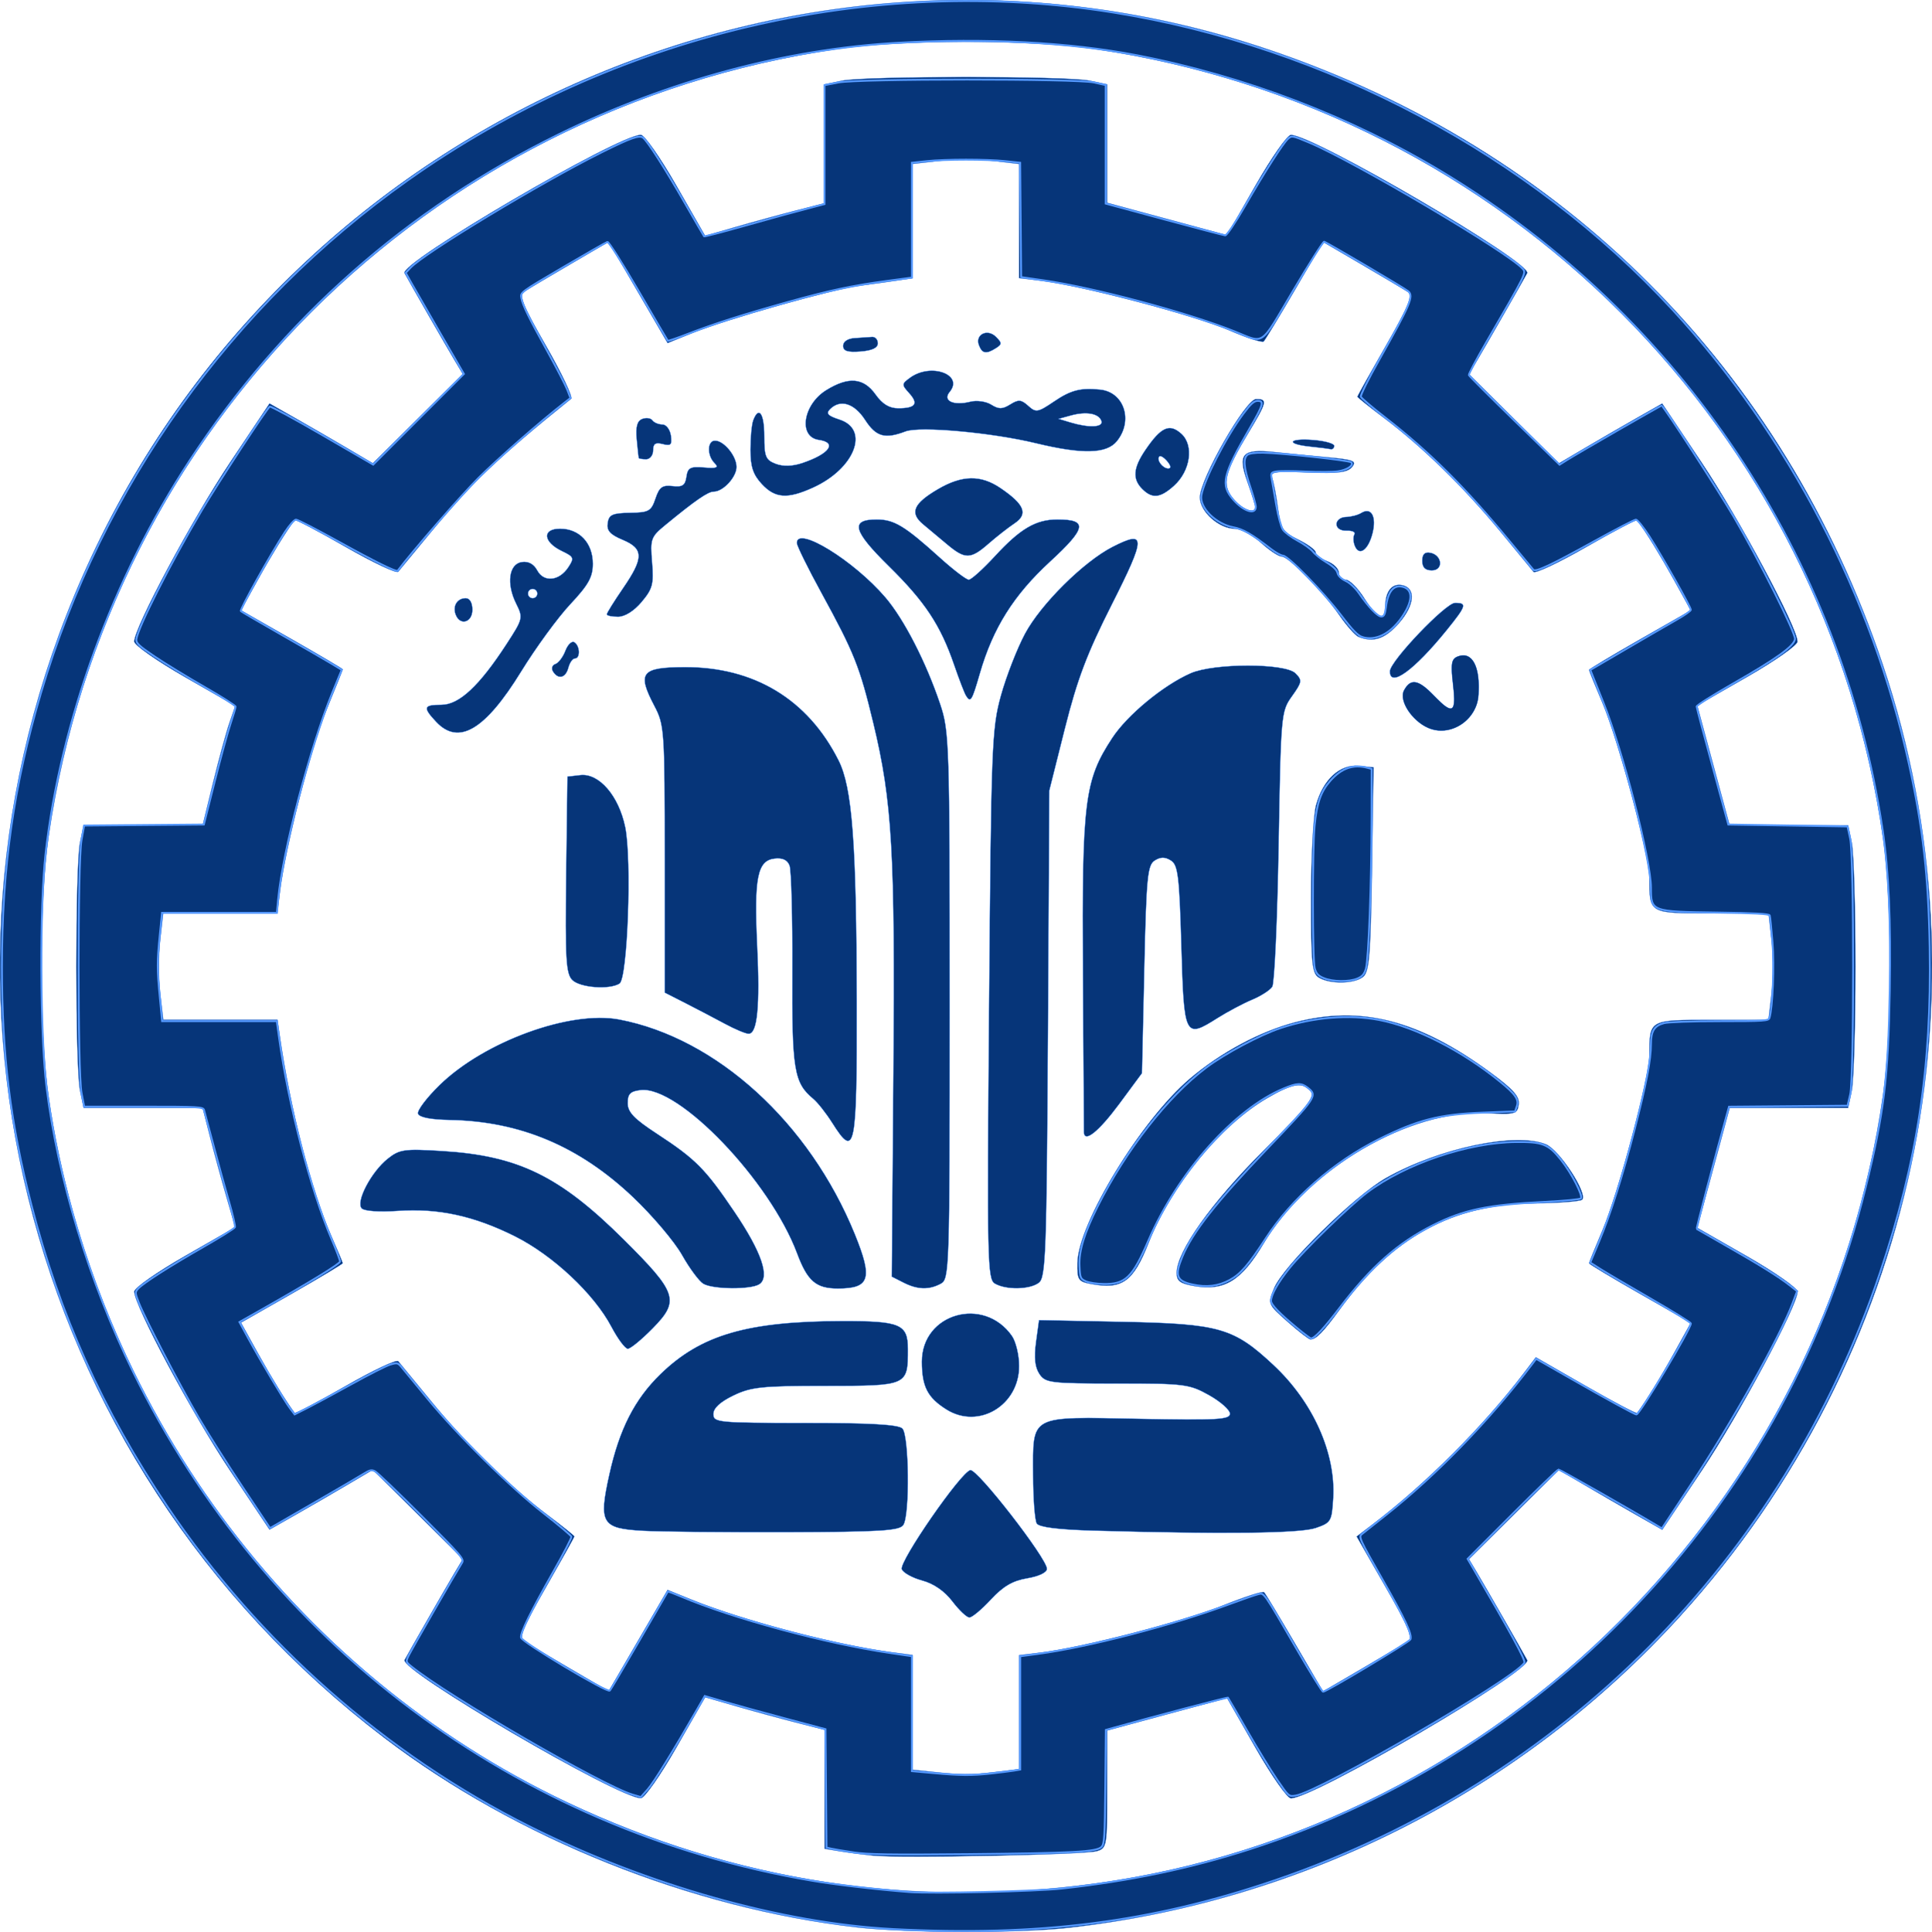 <?xml version="1.0" encoding="UTF-8" standalone="no"?>
<svg
   viewBox="0 0 5510.2 5509.6"
   width="5510.2"
   height="5509.6"
   version="1.1"
   id="svg4"
   sodipodi:docname="sharif - Copy.svg"
   inkscape:version="1.1.2 (b8e25be833, 2022-02-05)"
   xmlns:inkscape="http://www.inkscape.org/namespaces/inkscape"
   xmlns:sodipodi="http://sodipodi.sourceforge.net/DTD/sodipodi-0.dtd"
   xmlns="http://www.w3.org/2000/svg"
   xmlns:svg="http://www.w3.org/2000/svg">
  <defs
     id="defs8" />
  <sodipodi:namedview
     id="namedview6"
     pagecolor="#ffffff"
     bordercolor="#666666"
     borderopacity="1.0"
     inkscape:pageshadow="2"
     inkscape:pageopacity="0.0"
     inkscape:pagecheckerboard="0"
     showgrid="false"
     inkscape:zoom="0.046138537"
     inkscape:cx="-4616.5313"
     inkscape:cy="4031.3372"
     inkscape:window-width="2560"
     inkscape:window-height="1506"
     inkscape:window-x="-11"
     inkscape:window-y="-11"
     inkscape:window-maximized="1"
     inkscape:current-layer="svg4" />
  <path
     d="M2444.2 5497c-473.3-54.3-972.1-254.2-1347.5-540C53.7 4163.1-291.8 2767.1 262 1585.1 851.7 326.4 2307.6-300.4 3616.3 140.8c844.3 284.7 1470.5 911.3 1753.6 1754.8 313.8 934.9 92.7 1974.6-576.7 2712.6-452.2 498.5-1073.6 815.1-1747.7 890.2-139.8 15.5-460.2 14.8-601.3-1.4zm680.5-125.3c1156.5-159 2081.9-1086.6 2246.2-2251.6 25.3-179.4 25.3-547.3 0-726.8C5206.6 1227.7 4294.1 312.3 3125 140.4c-191.7-28.2-548.8-28.2-740.4 0C1218.7 311.8 310.1 1218.8 139.2 2381.8c-27.3 185.6-27.3 564.2 0 749.8 128.4 873.2 691.1 1637.3 1479.9 2009.5 476.7 224.9 982.8 302.4 1505.6 230.6zm-634.2-79.3c-29.1-3-72.2-8.6-95.8-12.5l-42.9-7.1v-339.2l-82.6-21.1c-45.4-11.6-122.1-32.5-170.3-46.5l-87.7-25.4-82.4 144c-45.3 79.2-90.7 144-100.9 144-64.7 0-689.5-365.6-673.9-394.4 15.7-28.7 121.7-213.5 141.9-247.3l24.2-40.4-128.3-127.3-128.5-127.2-72.7 42.9c-40 23.6-106.3 62-147.3 85.3l-74.6 42.4L656 4193.9c-106.9-159.9-273.1-470.5-273.1-510.3 0-10.2 64.8-55.6 144-100.9l144-82.4-25.4-87.7c-14-48.2-34.9-124.9-46.5-170.3l-21.1-82.6H238.6l-10.5-49.6c-13.7-64.4-13.7-642.5 0-707l10.5-49.6H578l29.9-122.2c16.5-67.2 37.4-143.8 46.6-170.2l16.6-48-144.1-82.4c-79.3-45.4-144.2-90.8-144.2-101 0-39.8 166.2-350.4 273.1-510.3l112.8-168.7 74.6 42.4c41 23.3 107.3 61.7 147.3 85.3l72.7 42.9 128.3-127.3 128.3-127.3-24.2-40.4c-20.2-33.7-126.3-218.5-141.9-247.3-15.6-28.7 609.1-394.4 673.9-394.4 10.2 0 55.6 64.8 100.9 144l82.4 144 87.7-25.4c48.2-14 124.9-34.9 170.3-46.5l82.6-21.1v-339l49.6-10.5c64.4-13.7 642.5-13.7 707 0l49.6 10.5v337.8l170.9 46.2 170.9 46.2 81.8-143c45-78.6 90.2-143 100.3-143 64.7 0 689.5 365.6 673.9 394.4-15.7 28.7-121.7 213.5-141.9 247.3l-24.2 40.4 128.3 127.3 128.3 127.3 72.7-42.9c40-23.6 106.3-62 147.3-85.3l74.6-42.4 112.8 168.7c106.9 159.9 273.1 470.5 273.1 510.3 0 10.2-64.3 55.3-143 100.3l-143 81.8 46.2 170.9 46.2 170.9h337.9l10.5 49.6c5.8 27.3 10.5 186.3 10.5 353.5s-4.7 326.2-10.5 353.5l-10.5 49.6h-337.8l-46.2 170.9-46.2 170.9 143 81.8c78.6 45 143 90.2 143 100.3 0 39.8-166.2 350.4-273.1 510.3l-112.8 168.7-74.6-42.4c-41-23.3-107.3-61.7-147.3-85.3l-72.7-42.9-128.3 127.3-128.3 127.3 24.2 40.4c20.2 33.7 126.3 218.5 141.9 247.3 15.6 28.7-609.1 394.4-673.9 394.4-10.2 0-55.3-64.3-100.3-143l-81.8-143-170.9 46.2-170.9 46.2V5103c0 162.7-.9 168.2-29.7 176.7-34.8 10.2-559.7 20.7-637.7 12.7zm346.8-238.4l69.4-8.3v-325l62.8-7.6c116.8-14.1 405.7-88.8 517.7-133.9 61.3-24.6 114.4-41.8 118.1-38.1 3.7 3.7 42.9 68.8 87.3 144.8l80.6 138.1 111.9-65.4c61.5-36 120.2-70.7 130.4-77.2 14.9-9.5 2.2-40.2-63.9-155.5l-82.4-143.7 43.7-33.1c150.9-114.1 318.9-282.2 434.3-434.4l33.1-43.6L4523 3953c78.5 45 144.4 79.7 146.3 77.1 25-33.6 66.1-100.4 105-170.7l48-86.7-145.1-82.7c-79.8-45.5-145.1-84.7-145.1-87 0-2.4 17.6-45.6 39-96 44.7-105.1 132.7-433.6 132.9-496.5.4-103.2-2.1-101.7 177.9-101.7h161.8l8.8-75c4.8-41.3 4.9-109.6.1-152l-8.7-76.9H4882c-180.2 0-177.6 1.5-178-101.7-.3-62.9-88.2-391.4-132.9-496.5-21.5-50.4-39-93.7-39-96s65.3-41.5 145.1-87l145.1-82.7-48-86.7c-39-70.4-80-137.1-105-170.7-2-2.6-67.3 31.8-145.2 76.5-77.9 44.7-145.5 76.6-150.3 70.9s-47.7-58-95.5-116.1c-100.7-122.6-222.9-241.8-330.9-322.8-41.8-31.3-76-58.7-76-60.7s36.6-67.5 81.3-145.4c65.2-113.7 77.6-144 62.8-153.5-10.2-6.5-68.9-41.2-130.4-77.2l-111.9-65.4-80.6 138.1c-44.3 75.9-84.1 141.6-88.4 145.9-4.3 4.3-49.3-10.3-100-32.5-93.5-41-420.2-127-534.7-140.7l-62.8-7.5V467.7l-75-8.8c-41.3-4.8-109.6-4.9-152-.1l-76.9 8.7v325.8l-42.9 6.6c-23.6 3.6-72.2 10.4-107.9 15-77.6 9.9-382.7 96.3-479.3 135.7l-68.6 27.9L1820 834l-84-144.3-111.7 65.3c-61.4 35.9-120 70.6-130.2 77.1-14.9 9.5-2.4 40 63.3 154.4 45 78.4 77.1 146.3 71.4 150.9-209.3 168.6-282.3 237.9-397.1 377.1-48 58.1-91.1 110.4-95.9 116.1-4.8 5.7-72.4-26.2-150.3-70.9s-143.2-79.1-145.2-76.5c-25 33.6-66.1 100.4-105 170.7l-48 86.7 145.1 82.7c79.8 45.5 145.1 84.1 145.1 85.7s-20.6 53.3-45.9 114.7c-44.6 108.7-117.2 391.4-132.9 518l-7.8 62.8H465.5l-8.7 76.9c-4.8 42.3-4.7 110.7.1 152l8.8 75h325.6l6.2 42.9c30.8 213.7 90.3 444.6 148.6 576.4 17.3 39.1 31.4 72.9 31.4 75.1 0 2.2-65.3 41.3-145.1 86.8l-145.1 82.7 48 86.7c39 70.4 80 137.1 105 170.7 2 2.6 67.3-31.8 145.2-76.5 77.9-44.7 145.5-76.6 150.3-70.9 4.8 5.7 47.7 58 95.5 116.1 100.7 122.6 222.9 241.8 330.9 322.8 41.8 31.3 76 58.7 76 60.7s-36.6 67.5-81.3 145.4c-65.2 113.7-77.6 144-62.8 153.5 10.2 6.5 68.8 41.2 130.2 77.1l111.7 65.3 84-144.3 84-144.3 68.6 27.8c145.7 59.1 409.9 128.7 567.4 149.5l62.8 8.3v327.2l49.6 5.2c89.3 9.7 114.7 9.8 184.9 1.4zm-121-486.6c-22.5-29.5-53.2-50.7-86.1-59.6-28.1-7.6-54.3-22.1-58.3-32.3-8.2-21.5 168.2-276.5 195.5-282.6 19.6-4.4 218.6 251.8 218.6 281.5 0 10.4-22.9 21.4-56.2 27-41.5 6.9-68.6 22.8-103.7 60.6-26.1 28.2-53.7 51.2-61.2 51.2-7.5.1-29.4-20.6-48.6-45.8zm-883.1-201.5c-117.4-6.5-126.2-21.3-95.5-160.1 28.7-129.6 72.2-215 146.2-286.9 115.2-111.9 247.6-150.5 518.2-151.1 166.4-.3 187.4 8.7 187.4 80.4 0 104-.8 104.4-234.1 104.4-182.7 0-213.4 3.2-263.8 27.6-37.7 18.2-57 36.2-57 52.9 0 24 12.9 25.2 261.6 25.2 185.9 0 266.2 4.6 277.5 15.9 19.1 19.1 21.6 245.4 2.9 274.9-10.5 16.7-63.3 20-333.5 20.9-176.4.4-360.9-1.3-409.9-4.1zm1285.4-.4c-100.3-2.8-154.9-9.7-161.7-20.3-5.6-8.8-10.3-70.6-10.4-137.3-.3-174.8-14.1-167.4 303.1-161.3 221.5 4.3 258.3 2.3 258.3-14.5 0-10.8-26.8-34.5-59.5-52.9-56.4-31.6-70-33.3-262.7-33.3-191 0-204.3-1.7-221.4-27.4-12.7-19.1-15.6-46.5-9.6-90.4l8.6-63 239.2 4.8c276 5.6 316 17.1 429.9 123.6 112.2 105 177.4 250 170.1 378.4-3.9 67.3-6 71.1-50.3 86.2-44.5 15.3-262.1 17.8-633.6 7.4zM2699.4 4020c-54.1-33.9-70.2-65.2-70.2-136.7 0-137.6 176.5-187.9 256.9-73.2 11.3 16.2 20.6 54.8 20.6 85.8 0 112.4-115.4 181.6-207.3 124.1zm-955.6-235.8c-49.5-93.9-167-204.1-275.5-258.3-116.6-58.3-219.2-80.5-334.5-72.3-51 3.6-94.3.7-102-7-18.2-18.2 26.7-104.2 74.1-141.9 33.6-26.7 46.8-28.6 155.6-21.9 216.5 13.3 335.3 71.3 517.7 252.7 152.7 151.9 159.9 174 82.5 252.9-31.5 32.1-63.5 58.4-71.1 58.4s-28.6-28.1-46.8-62.6zm1928.5-14.4c-56.9-50.5-57-50.8-38.5-95.8 26.1-63.5 229.4-263.7 319-314.2 151.9-85.6 370.6-131.5 456.5-96 38.3 15.9 120 140.9 103.1 157.8-4.9 4.9-66.5 9.7-136.7 10.5-234.2 2.8-403.3 95.1-554.4 302.4-47.2 64.8-67.2 85.3-83.7 85.7-4.5.1-33.9-22.6-65.3-50.4zm-1666.2-108.3c-12-7-39.5-44-61-82.2-21.6-38.2-84.1-112.1-139.1-164.3-153.6-145.9-322.5-217.1-523.4-220.8-54.6-1-86.9-7.4-90.4-17.9-3-9 24.9-45.9 62-82 127.1-123.8 372-213.1 511.5-186.6 278.1 52.8 543.1 294.3 672.6 612.8 51.5 126.7 42.7 154.4-48.8 154.4-62.2 0-86.6-21-116.1-99.9-77.5-207.2-337.2-478.5-446.1-466-29.5 3.4-37 10.9-37 37.1 0 25.7 17.9 44.6 82.6 86.9 111.5 72.9 138.6 100.2 222.1 223.7 76.9 113.7 101.8 186.3 70.5 206.1-24.7 15.7-131.9 14.7-159.4-1.3zm570.3-3.6l-33-16.8 4.6-581c5-629.1-3.3-773.6-57.2-997.2-39-162-54.5-200.7-148.3-372.3-38.5-70.3-69.9-134.2-69.9-142.1 0-49.9 162.6 50.1 252.6 155.3 53 61.9 116 184.4 156.2 304 26.2 77.8 27.2 108.4 27.2 860.3 0 757.2-.7 780-25.6 793.3-33.8 18-66.3 17-106.6-3.5zm261.1 3c-21.5-12.5-22.6-62.6-16.6-795.8 6-741.1 7.8-787.6 33.8-881.4 15.1-54.5 45.9-133.5 68.3-175.6 45.1-84.7 167.7-206.3 250.3-248.5 95.6-48.7 95.3-28.6-1.8 163.5-71.2 140.8-98.8 213.7-134.2 354.3l-44.5 177.1-4 693.7c-3.6 625.9-6.1 695.4-25.8 710.3-26 19.8-93.5 21-125.5 2.4zm274 1.1c-36.4-6.8-39.6-11.8-38.7-60.2 2-112.4 182.2-407.8 320.5-525.1 88.5-75.1 200.1-134.9 300.2-161 188.7-49.2 354.2-6.5 558.6 144.1 64.8 47.7 82.5 68 79.3 90.6-3.9 27.2-9.9 28.8-90.8 24.6-219.6-11.4-509.6 157.7-636.4 371.1-63.4 106.6-111.5 136.5-197.1 122-41.2-7-51.2-14.3-51.2-37.5 0-61.5 98.7-200.3 248.3-349.5 123.1-122.7 147.1-152.9 134.2-168.5-23-27.8-50.8-23.4-124.8 19.7-132.4 77.1-273.5 249.4-337.5 412.1-43.8 111.5-75.7 134.3-164.6 117.6zm-738-459.5c-17.3-27.4-41.5-58.1-53.9-68.4-55.4-46-61.2-81.7-59.9-367.5.7-150.8-2.9-284.9-7.9-298-6.2-16.1-20.1-22.5-43-19.8-48.6 5.8-58.3 54.7-49.2 248.6 8.1 173.8.6 251-24.5 251-8.3 0-38.8-12.8-67.7-28.4-29-15.6-79.4-42-112.1-58.7l-59.5-30.3v-380.7c0-369.2-.9-382.4-29.7-437.2-49.5-94.3-37.5-109.9 85.5-110.4 199-.9 352.3 91.7 440 265.8 39.3 77.9 51.1 235 52 689.6.7 422.9-4.4 448.4-70.1 344.4zm717.9 26.6c-.2-5.5-1.5-209.1-2.9-452.6-2.8-493 4.3-550.6 83.5-671.5 42.9-65.6 145.6-150.4 223.7-184.8 66.3-29.2 269.8-29.2 299 0 19.9 19.9 19.1 24.9-9.9 65.6-31 43.4-31.5 50-38 427.3-3.6 210.8-11.8 391.2-18.1 401.1-6.3 9.8-32.3 26.6-57.8 37.2-25.4 10.6-69.7 34.2-98.5 52.3-93.6 59.1-95.6 55-103.1-205.2-5.8-199.9-9.6-231.6-29.7-244.2-16.8-10.6-29.4-10.6-46.2 0-20.6 13-23.9 47.4-29.7 310.5l-6.6 295.9-65.9 89.2c-58 78-98.7 110.5-99.8 79.2zm-1459.2-434c-18.1-18.1-20.5-59.4-17.5-300.6l3.6-279.6 36.8-4.2c53.5-6.1 109.5 58.6 128.1 148 19.2 92.6 6.9 431.9-16.2 446.5-28.6 18.2-112.8 11.9-134.8-10.1zm2130.1-6.4c-20.5-12-23.1-37.6-23.1-227.5 0-117.7 6.5-237.1 14.3-265.3 20.2-72.9 67.8-116.6 121.3-111.5l42.7 4.1-4.5 290.7c-3.9 247-7.7 293.2-25.7 307.2-25.2 19.8-92.8 21-125 2.3zM1244 2058.8c-38.7-41.2-36.4-48.7 14.8-48.7 50.6 0 107.9-53.3 185.8-173.1 47-72.3 47.6-75 27.4-115.5-28.4-57-20.6-113.3 16.5-118.6 18.7-2.7 34.1 5.8 43.8 23.9 18.7 34.9 62.5 30.6 88.5-8.8 17.5-26.5 16.1-29.9-18.1-46.3-54.1-25.9-57.2-63.8-5.3-63.8 55.2 0 93.5 40.9 93.5 99.9 0 38.1-12.3 60.1-64.3 115.6-35.4 37.7-98.5 124.1-140.2 191.9-102.6 166.8-178.3 211.7-242.4 143.5zm288.4-365.9c0-7.3-5.9-13.2-13.2-13.2s-13.2 5.9-13.2 13.2c0 7.3 5.9 13.2 13.2 13.2s13.2-5.9 13.2-13.2zm2542.3 383.8c-47.3-19.6-86-78.7-70.4-107.7 18.8-35.1 41.2-31.2 85.1 14.6 54.1 56.5 64.4 50.5 54.7-31.6-7-59.4-4.7-72.7 13.7-79.8 41.2-15.8 64.8 29 58.9 111.4-5.1 70.5-79.3 119.1-142 93.1zm-1319.8-92.8c-4.4-7.1-19.7-46.8-33.9-88.1-38.9-113.1-83-179.7-186.4-281.4-102.3-100.6-110.6-132.8-34.3-132.8 49.7 0 79.9 18.2 179.5 108.2 38.7 35 76.2 63.6 83.2 63.6s40.6-30.3 74.8-67.4c72.2-78.4 116.5-104.4 178-104.4 87.4 0 83.2 24.4-20.9 120.2-104 95.8-162.9 189.7-200.3 319.2-22.8 78.8-26.4 84.5-39.7 62.9zm-1177.8-68.8c-5.3-8.7-2.3-18.2 6.7-21.2s22-20.1 28.7-37.9c6.8-17.8 18.3-28.8 25.6-24.3 16.3 10.1 17.6 46.3 1.6 46.3-6.4 0-14.8 11.9-18.6 26.4-7.7 29.5-29.1 34.7-44 10.7zm2387-.8c.4-28.6 159.1-194.9 185.9-194.9 34.9 0 32.4 8.3-23.9 77.9-93.2 115.1-162.8 165.4-162 117zm-89.6-98c-9.2-3.7-33.8-31.5-54.7-61.7-48.7-70.5-144-167.3-164.5-167.3-8.7 0-35.4-17.8-59.3-39.6s-57.1-39.6-73.8-39.6c-45.5 0-100.1-48.7-100.1-89.4 0-52.3 130.7-280.6 160.6-280.6 33.3 0 31.3 8.1-23.7 99.1-67.4 111.5-74.8 143.4-42.5 184.6 23.7 30.1 64.1 46.1 64.1 25.3 0-4.5-10.4-37.4-23.1-73.2-28.2-79.4-14.9-94.3 76-84.7 32.7 3.5 99.9 10 149.3 14.6 78.2 7.2 87.7 10.9 73.3 28.2-12.9 15.6-40.5 19-126.4 15.4-93.5-3.9-108.6-1.6-101.7 15.3 4.5 10.9 12 49.6 16.7 85.9 7.7 59.9 13.1 68.3 58.1 90.3 27.3 13.3 49.6 29.8 49.6 36.7 0 6.8 14.9 18.1 33 25s33 21.6 33 32.7c0 11.1 8.8 20.1 19.7 20.1 10.8 0 34.7 23.8 53 52.9 37.3 59.1 59.4 67.7 59.7 23.1.3-42.5 18.9-66.1 47.6-60.6 40.8 7.8 36.9 56.9-8.8 108.9-39.3 44.6-72.4 55.8-115.1 38.6zM1299.6 1753c-9.4-24.5 4.3-46.9 28.8-46.9 11.5 0 19 13.1 19 33 0 36.4-35.3 46.6-47.8 13.9zm431-.9c0-3.8 20.8-37.2 46.2-74.2 59.5-86.5 59.3-113-.8-138.2-36.1-15.1-46.1-26.3-42.9-47.9 3.5-23.9 13.3-28.4 63.6-29.2 53.9-.9 60.6-4.6 72.7-40.6 10.9-32.7 19.5-38.9 48.6-35.6 28.3 3.3 36.2-2 39.7-26.4 3.7-26.1 11-30 50.4-26.7 36.6 3 42.7.4 29.7-12.6-21.8-21.8-20.8-63.9 1.4-63.9 25.6 0 61.5 43.8 61.5 75 0 29-38.3 70.4-65 70.4-16.4 0-52 24.5-138.1 95.3-41.3 33.9-43.3 39.6-37.7 106.3 5.1 61.9 1.5 75.7-29.8 112.9-21.9 26.1-47.9 42.3-67.5 42.3-17.6 0-32-3.1-32-6.9zm2325.7-152.6c0-18.9 7.1-26 23-23 34.4 6.6 38.3 50.4 4.4 50.4-18.9 0-27.4-8.5-27.4-27.4zm-1354.4-46.3c-21.8-18.3-53-44.4-69.4-58-38.8-32.4-27.6-58.9 42.3-99.9 69.2-40.6 122.6-41.5 179.1-3 68.3 46.5 79.2 74 39.8 100.3-18 12-51.5 38.2-74.4 58.2-50.9 44.5-66.7 44.8-117.4 2.4zm1161.7 2.7c-4.3-11.2-4.6-25.5-.7-31.8 3.9-6.3-6-11.1-22-10.5-17.5.6-29.1-6.9-29.1-18.8 0-10.9 11.9-20 26.4-20.3 14.5-.3 34.4-5.4 44.1-11.4 29-18 44.6 10.5 32.1 58.7-12.4 48.2-38.7 65.8-50.8 34.1zm-1690.9-175.4c-25-27-32.4-49.4-32.4-98 0-34.7 3.6-72.5 8-84 16-41.8 31.6-19.4 31.6 45.5 0 58.4 3.9 67.9 32.5 78.8 21.3 8.1 47.6 7.3 76-2.2 77.5-26.1 100.4-58.4 46.9-66-59.2-8.4-45.4-100.7 21.2-141.9 63.6-39.3 106.5-35.6 140.5 12.1 19.7 27.7 39.2 39.6 64.8 39.6 49.4 0 58.7-12.7 31.2-43.1-21.9-24.2-21.8-26.3 2.5-44 59.4-43.5 154.4-9.1 112.9 40.8-20.7 25 11.1 39.7 59.3 27.6 18.1-4.6 44.8-.8 59.4 8.4 21.5 13.4 31.9 13.3 54.3-.7 23.4-14.6 31.3-14 51.3 4.1 21.9 19.8 27.2 18.9 73.3-12.3 48-32.6 76-39.8 131.8-34 68.6 7.1 95.1 88.6 47.7 147.1-29.4 36.3-97.9 38-231 5.8-125.9-30.5-331.2-49.1-371.8-33.6-59.1 22.5-84.2 15.3-115.4-32.9-30.9-47.6-70.6-59.8-99.9-30.6-12.3 12.3-6.3 18.9 27.1 29.7 86.9 28.1 43.4 139.9-75.4 193.9-73.2 33.3-108.4 30.9-146.4-10.1zm968.6-179.8c-7.2-21.5-42.7-27.9-86.9-15.8l-35.3 9.7 33 10c53.7 16.3 95.3 14.4 89.2-3.9zm116.5 194c-28.6-28.6-26-60.1 9-111.5 44.7-65.7 68.9-76.5 102.6-46 36.5 33 26 106.1-21.3 148.5-39.2 35.1-61.9 37.3-90.3 9zm71.5-78.7c-9.2-11.1-19.4-17.4-22.8-14.1-9.2 9.2 9.5 34.2 25.4 34.2 8.8.1 7.8-7.5-2.6-20.1zm-1507.5-9.6c-.7-1.8-3.4-25.9-5.9-53.5-3.3-36.2 1.2-52.4 15.9-58.1 11.2-4.3 24.3-2.5 29 4 4.7 6.5 17.5 11.8 28.4 11.8s21.8 14.2 24.3 31.6c3.7 26.4-.1 30.4-23.1 24.4-20.9-5.5-27.6-1.1-27.6 18 0 13.9-8.9 25.2-19.8 25.2s-20.5-1.6-21.2-3.4zm1914.1-32.7c-70.6-7.4-61.6-24.6 9.9-18.9 32.7 2.6 59.5 10.1 59.5 16.6 0 6.5-4.5 10.9-9.9 9.7-5.5-1.2-32.3-4.6-59.5-7.4zM2404.6 986.2c0-12 13.2-20.8 33-22 18.2-1.1 40.5-2.6 49.6-3.3 9.1-.7 16.5 7.5 16.5 18.2 0 13.1-16.3 20.8-49.6 23.4-37.1 2.8-49.5-1.3-49.5-16.3zm387.4-1.5c-11.8-30.6 24.2-48.5 48.6-24.1 17.6 17.6 17.6 21.2 0 32.4-28.1 17.7-39.3 15.8-48.6-8.3z"
     id="path2"
     style="fill:#063579;stroke:#5599ff;fill-opacity:1" />
  <path
     style="fill:#063579;fill-opacity:1;stroke:#5599ff;stroke-width:5.418"
     d="m 3400.951,3663.513 c -45.734,-10.107 -51.25,-25.215 -28.918,-79.199 28.648,-69.251 95.969,-154.931 240.819,-306.493 142.358,-148.954 145.194,-153.203 117.029,-175.357 -18.145,-14.273 -29.878,-13.984 -67.948,1.675 -141.016,58 -302.779,239.608 -386.683,434.119 -45.478,105.43 -65.279,124.653 -127.567,123.843 -19.615,-0.255 -42.779,-3.864 -51.475,-8.02 -14.851,-7.098 -15.908,-9.757 -17.407,-43.824 -1.88,-42.716 13.305,-92.577 51.351,-168.613 80.654,-161.19 200.403,-314.364 310.265,-396.87 53.098,-39.876 153.187,-93.118 211.628,-112.575 93.486,-31.124 196.419,-39.579 281.76,-23.143 103.008,19.838 235.012,87.135 343.598,175.17 44.678,36.222 55.437,51.795 48.82,70.664 l -5.23,14.912 -91.998,3.504 c -123.717,4.712 -185.727,20.581 -296.495,75.872 -129.405,64.594 -248.508,168.891 -321.97,281.946 -49.704,76.492 -72.399,102.785 -103.032,119.369 -33.015,17.873 -66.227,21.931 -106.547,13.021 z"
     id="path4667" />
  <path
     style="fill:#063579;fill-opacity:1;stroke:#5599ff;stroke-width:5.418"
     d="m 3699.507,3787.677 c -50.498,-41.653 -74.574,-66.741 -74.435,-77.564 0.228,-17.802 20.055,-52.909 52.982,-93.811 40.798,-50.679 171.432,-177.802 221.478,-215.526 108.215,-81.57 288.11,-142.488 424.403,-143.717 75.662,-0.682 91.897,5.71 127.541,50.215 30.348,37.893 64.325,103.597 57.238,110.684 -2.807,2.807 -48.579,7.223 -101.715,9.811 -163.158,7.949 -232.614,22.405 -320.266,66.656 -100.54,50.758 -176.127,117.62 -265.429,234.791 -45.112,59.191 -72.093,88.092 -82.24,88.092 -1.998,0 -19.799,-13.334 -39.557,-29.631 z"
     id="path4706" />
  <path
     style="fill:#063579;fill-opacity:1;stroke:#5599ff;stroke-width:5.418"
     d="m 2432.89,5282.98 c -28.311,-4.292 -56.927,-9.129 -63.59,-10.748 l -12.114,-2.944 -1.432,-168.743 -1.432,-168.743 -116.497,-31.076 c -64.073,-17.092 -141.534,-38.392 -172.135,-47.334 l -55.638,-16.258 -22.232,38.706 c -68.553,119.349 -123.474,208.216 -140.641,227.571 l -19.482,21.963 -23.866,-7.111 c -85.386,-25.442 -527.474,-281.67 -630.657,-365.52 -16.021,-13.019 -16.094,-13.324 -7.475,-31.332 7.535,-15.744 132.927,-233.791 152.108,-264.506 6.388,-10.228 -2.259,-20.239 -114.451,-132.514 -66.748,-66.797 -126.747,-124.333 -133.331,-127.857 -10.085,-5.397 -15.288,-4.324 -33.017,6.809 -11.575,7.269 -76.362,45.113 -143.97,84.099 l -122.924,70.883 -78.231,-117.437 c -43.027,-64.591 -99.652,-154.012 -125.834,-198.714 -52.814,-90.174 -152.639,-281.91 -170.338,-327.17 -10.792,-27.597 -10.904,-29.703 -2.11,-39.42 14.31,-15.812 89.446,-63.849 186.214,-119.053 48.267,-27.535 88.86,-52.937 90.208,-56.449 1.348,-3.512 -6.335,-36.591 -17.071,-73.51 -10.737,-36.919 -30.49,-108.576 -43.897,-159.239 -13.406,-50.663 -25.643,-96.381 -27.193,-101.596 -2.606,-8.769 -15.572,-9.482 -172.265,-9.482 H 240.151 l -7.642,-39.284 c -11.028,-56.688 -11.124,-659.269 -0.115,-720.581 l 7.527,-41.918 170.728,-1.43 170.728,-1.43 30.696,-121.915 c 16.883,-67.053 37.248,-141.43 45.257,-165.282 8.008,-23.851 14.561,-45.861 14.561,-48.909 0,-3.049 -40.336,-28.643 -89.635,-56.875 -49.299,-28.233 -113.305,-67.338 -142.235,-86.9 -43.492,-29.409 -52.356,-37.733 -51.191,-48.075 3.67,-32.597 96.691,-216.056 186.634,-368.084 45.458,-76.838 185.696,-290.915 193.89,-295.979 2.581,-1.595 70.014,35.003 149.851,81.33 l 145.157,84.231 129.329,-129.329 129.329,-129.329 -67.198,-116.026 c -36.959,-63.814 -74.284,-128.7 -82.945,-144.189 l -15.747,-28.163 13.403,-14.313 c 39.631,-42.324 370.651,-242.258 544.412,-328.821 84.988,-42.339 108.851,-50.738 119.364,-42.013 13.594,11.282 62.561,87.994 119.242,186.806 29.061,50.663 53.622,93.044 54.578,94.18 0.957,1.136 49.982,-11.516 108.945,-28.117 99.619,-28.047 154.39,-43.017 211.512,-57.808 l 23.029,-5.963 V 412.464 242.86 l 39.284,-7.642 c 56.856,-11.061 679.014,-11.171 728.783,-0.129 l 33.865,7.513 v 169.004 169.004 l 166.618,44.999 c 91.64,24.75 170.039,45.287 174.221,45.639 4.414,0.371 27.996,-34.59 56.218,-83.346 58.401,-100.892 108.425,-179.061 123.073,-192.318 10.38,-9.394 12.323,-9.045 59.309,10.658 129.411,54.268 566.406,312.394 609.52,360.035 11.084,12.248 11.92,10.556 -103.916,210.384 -28.067,48.419 -50.216,90.312 -49.22,93.096 0.996,2.784 59.603,61.416 130.238,130.293 l 128.426,125.23 20.582,-12.977 c 30.721,-19.37 267.417,-155.462 270.387,-155.462 4.902,0 158.117,236.175 205.636,316.98 71.791,122.08 176.75,331.552 174.755,348.77 -2.329,20.096 -51.927,55.716 -177.46,127.446 -56.784,32.447 -103.123,61.707 -102.976,65.022 0.147,3.315 20.542,80.395 45.321,171.29 l 45.052,165.263 170.024,2.709 170.024,2.709 7.554,35.22 c 11.036,51.457 11.1,681.303 0.074,728.783 l -7.55,32.511 -169.094,1.431 -169.094,1.431 -5.641,20.242 c -35.956,129.018 -88.037,326.994 -86.366,328.306 1.175,0.922 39.93,23.146 86.122,49.386 91.878,52.192 148.87,87.739 179.996,112.268 l 20.151,15.88 -12.972,34.464 c -36.237,96.274 -172.587,339.165 -291.321,518.956 l -81.425,123.297 -16.938,-10.161 c -69.361,-41.607 -273.911,-157.865 -277.754,-157.865 -2.627,0 -62.056,57.339 -132.066,127.42 l -127.291,127.42 8.641,14.815 c 116.264,199.34 157.474,275.024 153.275,281.5 -30.306,46.739 -583.451,367.81 -652.671,378.841 -19.21,3.061 -19.585,2.739 -52.135,-44.88 -18.032,-26.38 -56.612,-89.414 -85.734,-140.077 -29.122,-50.663 -53.802,-93.114 -54.845,-94.336 -1.483,-1.739 -206.67,52.26 -328.201,86.372 l -20.092,5.639 -1.582,162.176 c -1.403,143.85 -2.619,163.212 -10.759,171.346 -14.374,14.362 -78.427,17.848 -380.952,20.732 -223.44,2.13 -286.196,1.141 -327.817,-5.169 z m 392.839,-224.823 c 26.821,-2.92 56.691,-6.668 66.376,-8.329 l 17.61,-3.02 v -161.539 -161.539 l 50.121,-6.662 c 143.846,-19.119 384.149,-81.582 548.62,-142.606 35.762,-13.269 71.698,-25.73 79.858,-27.69 17.48,-4.2 13.049,-10.558 113.63,163.003 36.629,63.206 68.832,115.019 71.563,115.142 8.871,0.399 246.293,-141.854 249.14,-149.274 5.412,-14.103 -14.408,-56.516 -81.084,-173.511 -64.533,-113.234 -67.128,-118.964 -57.405,-126.724 5.601,-4.47 36.74,-29.135 69.199,-54.811 142.81,-112.967 295.186,-270.076 414.152,-427.015 l 13.773,-18.17 94.596,54.082 c 110.097,62.945 186.282,104.55 191.446,104.55 9.31,0 155.108,-243.808 155.108,-259.376 0,-2.761 -51.814,-34.873 -115.142,-71.36 -63.328,-36.487 -127.879,-74.459 -143.445,-84.381 l -28.302,-18.04 24.444,-58.344 c 33.37,-79.65 67.856,-188.378 102.758,-323.977 32.996,-128.194 45.9,-195.842 45.9,-240.626 0,-37.077 9.306,-52.24 36.734,-59.858 11.45,-3.18 80.279,-5.612 159.32,-5.629 127.814,-0.027 139.394,-0.803 142.026,-9.512 9.132,-30.217 13.879,-149.514 8.558,-215.045 -3.161,-38.928 -6.695,-73.594 -7.852,-77.035 -1.5,-4.459 -44.617,-6.824 -150.126,-8.235 -187.889,-2.512 -188.66,-2.802 -188.66,-70.9 0,-79.437 -79.758,-389.357 -136.249,-529.428 -9.053,-22.448 -21.019,-52.245 -26.59,-66.217 l -10.13,-25.403 101.385,-59.26 c 55.762,-32.593 120.256,-69.928 143.321,-82.966 23.064,-13.039 41.961,-26.174 41.993,-29.189 0.082,-7.864 -81.78,-152.979 -118.164,-209.465 -16.932,-26.288 -34.212,-47.807 -38.4,-47.822 -4.188,-0.016 -57.83,27.726 -119.206,61.645 -123.955,68.503 -166.896,88.651 -173.396,81.356 -2.38,-2.671 -33.531,-40.212 -69.225,-83.424 -125.504,-151.939 -226.793,-252.554 -353.076,-350.727 -36.786,-28.598 -68.149,-55.295 -69.697,-59.328 -1.548,-4.033 21.548,-50.575 51.323,-103.427 90.147,-160.015 100.125,-183.513 83.815,-197.39 -10.476,-8.913 -231.68,-139.21 -239.789,-141.244 -2.832,-0.71 -42.695,62.105 -88.585,139.589 -96.489,162.918 -79.266,151.062 -167.997,115.656 -134.127,-53.52 -398.332,-124.109 -542.532,-144.951 l -65.022,-9.398 -1.433,-163.072 -1.433,-163.072 -41.914,-4.519 c -53.872,-5.808 -170.869,-5.804 -224.787,0.008 l -41.993,4.526 v 163.752 163.752 l -71.795,9.596 c -99.194,13.258 -163.216,26.902 -283.115,60.335 -126.291,35.216 -210.168,61.963 -283.469,90.395 -30.741,11.924 -56.743,20.823 -57.782,19.776 -1.039,-1.047 -38.769,-65.3 -83.844,-142.784 -45.955,-78.996 -84.816,-140.094 -88.467,-139.091 -3.581,0.984 -60.994,33.778 -127.583,72.874 -120.477,70.736 -121.056,71.165 -117.834,87.276 4.319,21.597 20.546,54.707 75.981,155.04 25.522,46.192 50.375,94.347 55.228,107.011 l 8.825,23.025 -15.636,12.158 c -70.135,54.535 -190.043,159.393 -246.286,215.375 -50.309,50.075 -188.592,208.862 -230.726,264.938 -3.533,4.702 -64.94,-25.564 -170.274,-83.921 -61.313,-33.969 -115.279,-61.761 -119.924,-61.761 -4.646,0 -18.84,15.953 -31.544,35.451 -41.519,63.725 -129.544,221.737 -125.608,225.477 2.114,2.009 53.829,32.161 114.922,67.005 61.093,34.844 124.936,71.704 141.872,81.911 l 30.794,18.558 -26.05,63.495 C 884.237,2130.601 806.311,2427.15 793.395,2564.289 l -3.7,39.284 H 625.926 462.157 l -6.212,61.275 c -7.836,77.288 -7.831,99.256 0.037,181.201 l 6.373,66.376 h 163.549 163.549 l 6.555,47.411 c 26.264,189.949 90.069,434.545 149.966,574.889 13.162,30.839 23.93,59.243 23.93,63.119 0,6.581 -83.302,57.553 -226.096,138.347 l -60.833,34.419 25.172,46.377 c 35.059,64.593 102.856,178.337 118.851,199.398 l 13.336,17.559 36.338,-18.328 c 19.986,-10.081 76.57,-40.595 125.743,-67.81 49.173,-27.215 98.869,-52.343 110.437,-55.841 19.651,-5.942 21.786,-5.462 32.511,7.313 6.313,7.52 39.323,47.625 73.355,89.121 86.095,104.979 235.268,252.371 330.962,327.011 43.212,33.705 79.22,64.041 80.017,67.413 0.797,3.372 -22.051,47.583 -50.773,98.245 -65.165,114.942 -95.055,175.737 -93.083,189.325 1.842,12.689 246.397,158.722 253.416,151.325 2.455,-2.588 40.457,-66.882 84.449,-142.876 43.991,-75.994 80.435,-138.826 80.986,-139.626 0.551,-0.8 17.821,5.694 38.379,14.432 145.862,61.996 410.844,133.616 594.125,160.582 l 63.667,9.367 v 163.894 163.894 l 58.248,5.256 c 81.35,7.341 110.647,7.607 166.618,1.514 z"
     id="path4745" />
  <path
     style="fill:#063579;fill-opacity:1;stroke:#5599ff;stroke-width:5.418"
     d="M 2548.125,5501.954 C 2230.774,5485.448 1845.226,5376.696 1510.942,5209.396 1099.638,5003.55 738.32,4684.508 477.467,4296.842 293.214,4023.014 169.634,3748.872 89.358,3435.882 29.247,3201.514 5.551,3009.961 5.502,2757.998 5.446,2475.445 38.792,2241.247 116.749,1976.669 290.105,1388.314 660.205,870.827 1162.261,514.793 1748.73,98.898 2480.968,-75.394 3175.22,35.655 3782.166,132.739 4362.853,441.362 4769.928,883.21 c 332.315,360.702 569.442,816.618 674.958,1297.722 39.646,180.769 55.151,318.126 58.718,520.173 6.05,342.747 -35.08,612.16 -141.865,929.267 -275.123,816.996 -909.649,1454.086 -1725.173,1732.142 -351.53,119.856 -673.058,161.047 -1088.44,139.441 z m 480.796,-115.742 c 194.244,-21.431 366.69,-57.54 536.428,-112.326 866.485,-279.673 1536.993,-1000.425 1755.688,-1887.246 51.92,-210.537 64.399,-312.514 68.643,-560.911 3.429,-200.705 -2.924,-342.431 -20.645,-460.57 C 5252.61,1588.99 4793.842,902.346 4118.343,493.231 3854.56,333.472 3550.972,217.155 3242.358,157.606 3050.54,120.594 2812.266,108.137 2561.808,122.026 2241.881,139.767 1905.455,230.306 1595.738,382.014 1162.064,594.439 805.769,909.124 540.543,1313.977 c -218.493,333.519 -367.878,741.549 -410.639,1121.622 -17,151.105 -15.533,515.045 2.676,663.762 32.032,261.613 122.12,558.383 246.725,812.77 379.506,774.775 1091.685,1308.432 1937.677,1451.959 66.113,11.216 184.616,24.998 275.753,32.069 64.975,5.041 361.66,-1.724 436.186,-9.946 z"
     id="path4784" />
  <path
     style="fill:#063579;fill-opacity:1;stroke:#5599ff;stroke-width:5.418"
     d="m 3775.421,2789.693 c -15.831,-6.568 -21.404,-12.674 -25.707,-28.168 -6.819,-24.549 -7.131,-336.405 -0.406,-405.904 6.352,-65.649 17.557,-97.74 45.023,-128.943 31.453,-35.732 65.547,-47.648 105.609,-36.912 l 12.192,3.267 -0.213,141.603 c -0.277,183.674 -8.512,401.484 -16.178,427.86 -4.609,15.861 -10.372,22.566 -24.447,28.447 -23.893,9.983 -70.253,9.379 -95.871,-1.249 z"
     id="path4823" />
  <path
     style="fill:#063579;fill-opacity:1;stroke:#5599ff;stroke-width:5.418"
     d="m 3886.444,1817.319 c -13.397,-3.911 -28.082,-18.902 -61.946,-63.233 -51.41,-67.3 -150.795,-169.125 -165.26,-169.317 -5.446,-0.072 -20.874,-8.602 -34.285,-18.954 -56.222,-43.401 -79.384,-56.694 -108.35,-62.188 -49.157,-9.323 -95.765,-55.907 -90.29,-90.245 6.951,-43.591 70.924,-168.165 120.096,-233.859 20.786,-27.77 30.273,-36.228 40.639,-36.228 19.129,0 15.906,11.385 -21.476,75.859 -78.85,135.992 -85.317,163.697 -48.105,206.079 29.413,33.499 64.139,44.313 64.139,19.974 0,-5.495 -7.315,-31.631 -16.255,-58.08 -18.163,-53.733 -20.368,-79.246 -7.754,-89.715 5.35,-4.44 21.92,-6.779 44.702,-6.31 55.371,1.141 246.005,21.9 251.492,27.387 8.439,8.439 -11.043,21.758 -37.667,25.75 -13.992,2.098 -56.023,2.408 -93.404,0.687 -37.38,-1.72 -74.928,-1.739 -83.439,-0.042 -14.464,2.884 -15.245,4.364 -11.964,22.664 1.931,10.768 7.728,44.148 12.881,74.177 5.154,30.03 13.527,60.944 18.609,68.7 5.081,7.755 24.082,22.011 42.223,31.68 18.141,9.669 37.876,23.863 43.855,31.542 5.979,7.679 23.421,21.401 38.76,30.494 17.965,10.65 28.995,21.254 30.997,29.802 1.974,8.427 10.519,16.781 23.419,22.894 11.686,5.538 27.7,20.361 37.71,34.907 27.401,39.817 53.008,66.547 63.753,66.547 7.715,0 10.581,-5.63 13.104,-25.738 5.745,-45.783 21.91,-65.509 48.263,-58.895 30.733,7.713 28.591,43.534 -5.414,90.557 -31.929,44.152 -72.317,63.823 -109.031,53.104 z"
     id="path4862" />
  <path
     style="fill:#063579;fill-opacity:1;stroke:#5599ff;stroke-width:0.339"
     d="m 4101.1,2083.186 c -12.293,-1.251 -25.162,-5.338 -36.61,-11.627 -22.351,-12.28 -43.863,-34.527 -55.144,-57.028 -5.577,-11.124 -8.282,-21.075 -8.252,-30.357 0.028,-8.682 1.732,-13.407 8.363,-23.195 2.751,-4.061 7.87,-9.411 10.871,-11.359 4.323,-2.808 8.993,-4.059 14.057,-3.764 10.263,0.597 23.476,8.204 39.276,22.612 2.324,2.119 11.315,10.954 19.98,19.632 15.845,15.868 20.404,20.081 27.27,25.199 4.91,3.66 8.554,5.756 11.786,6.782 3.35,1.063 5.32,1.067 7.58,0.014 4.906,-2.284 7.207,-10.514 7.215,-25.807 0.01,-9.588 -1.02,-23.065 -3.218,-42.285 -2.587,-22.622 -3.546,-34.748 -3.549,-44.898 0,-8.19 0.434,-13.15 1.551,-17.584 2.432,-9.659 7.836,-14.862 18.935,-18.232 5.351,-1.625 7.13,-1.901 12.192,-1.893 5.658,0.01 8.796,0.712 13.546,3.035 11.648,5.697 20.52,19.663 25.547,40.214 3.379,13.817 4.754,27.344 4.76,46.834 0.01,30.434 -2.594,45.019 -11.178,62.626 -16.582,34.015 -49.947,57.46 -86.98,61.119 -4.093,0.405 -13.858,0.385 -17.997,-0.036 z"
     id="path4901" />
</svg>
